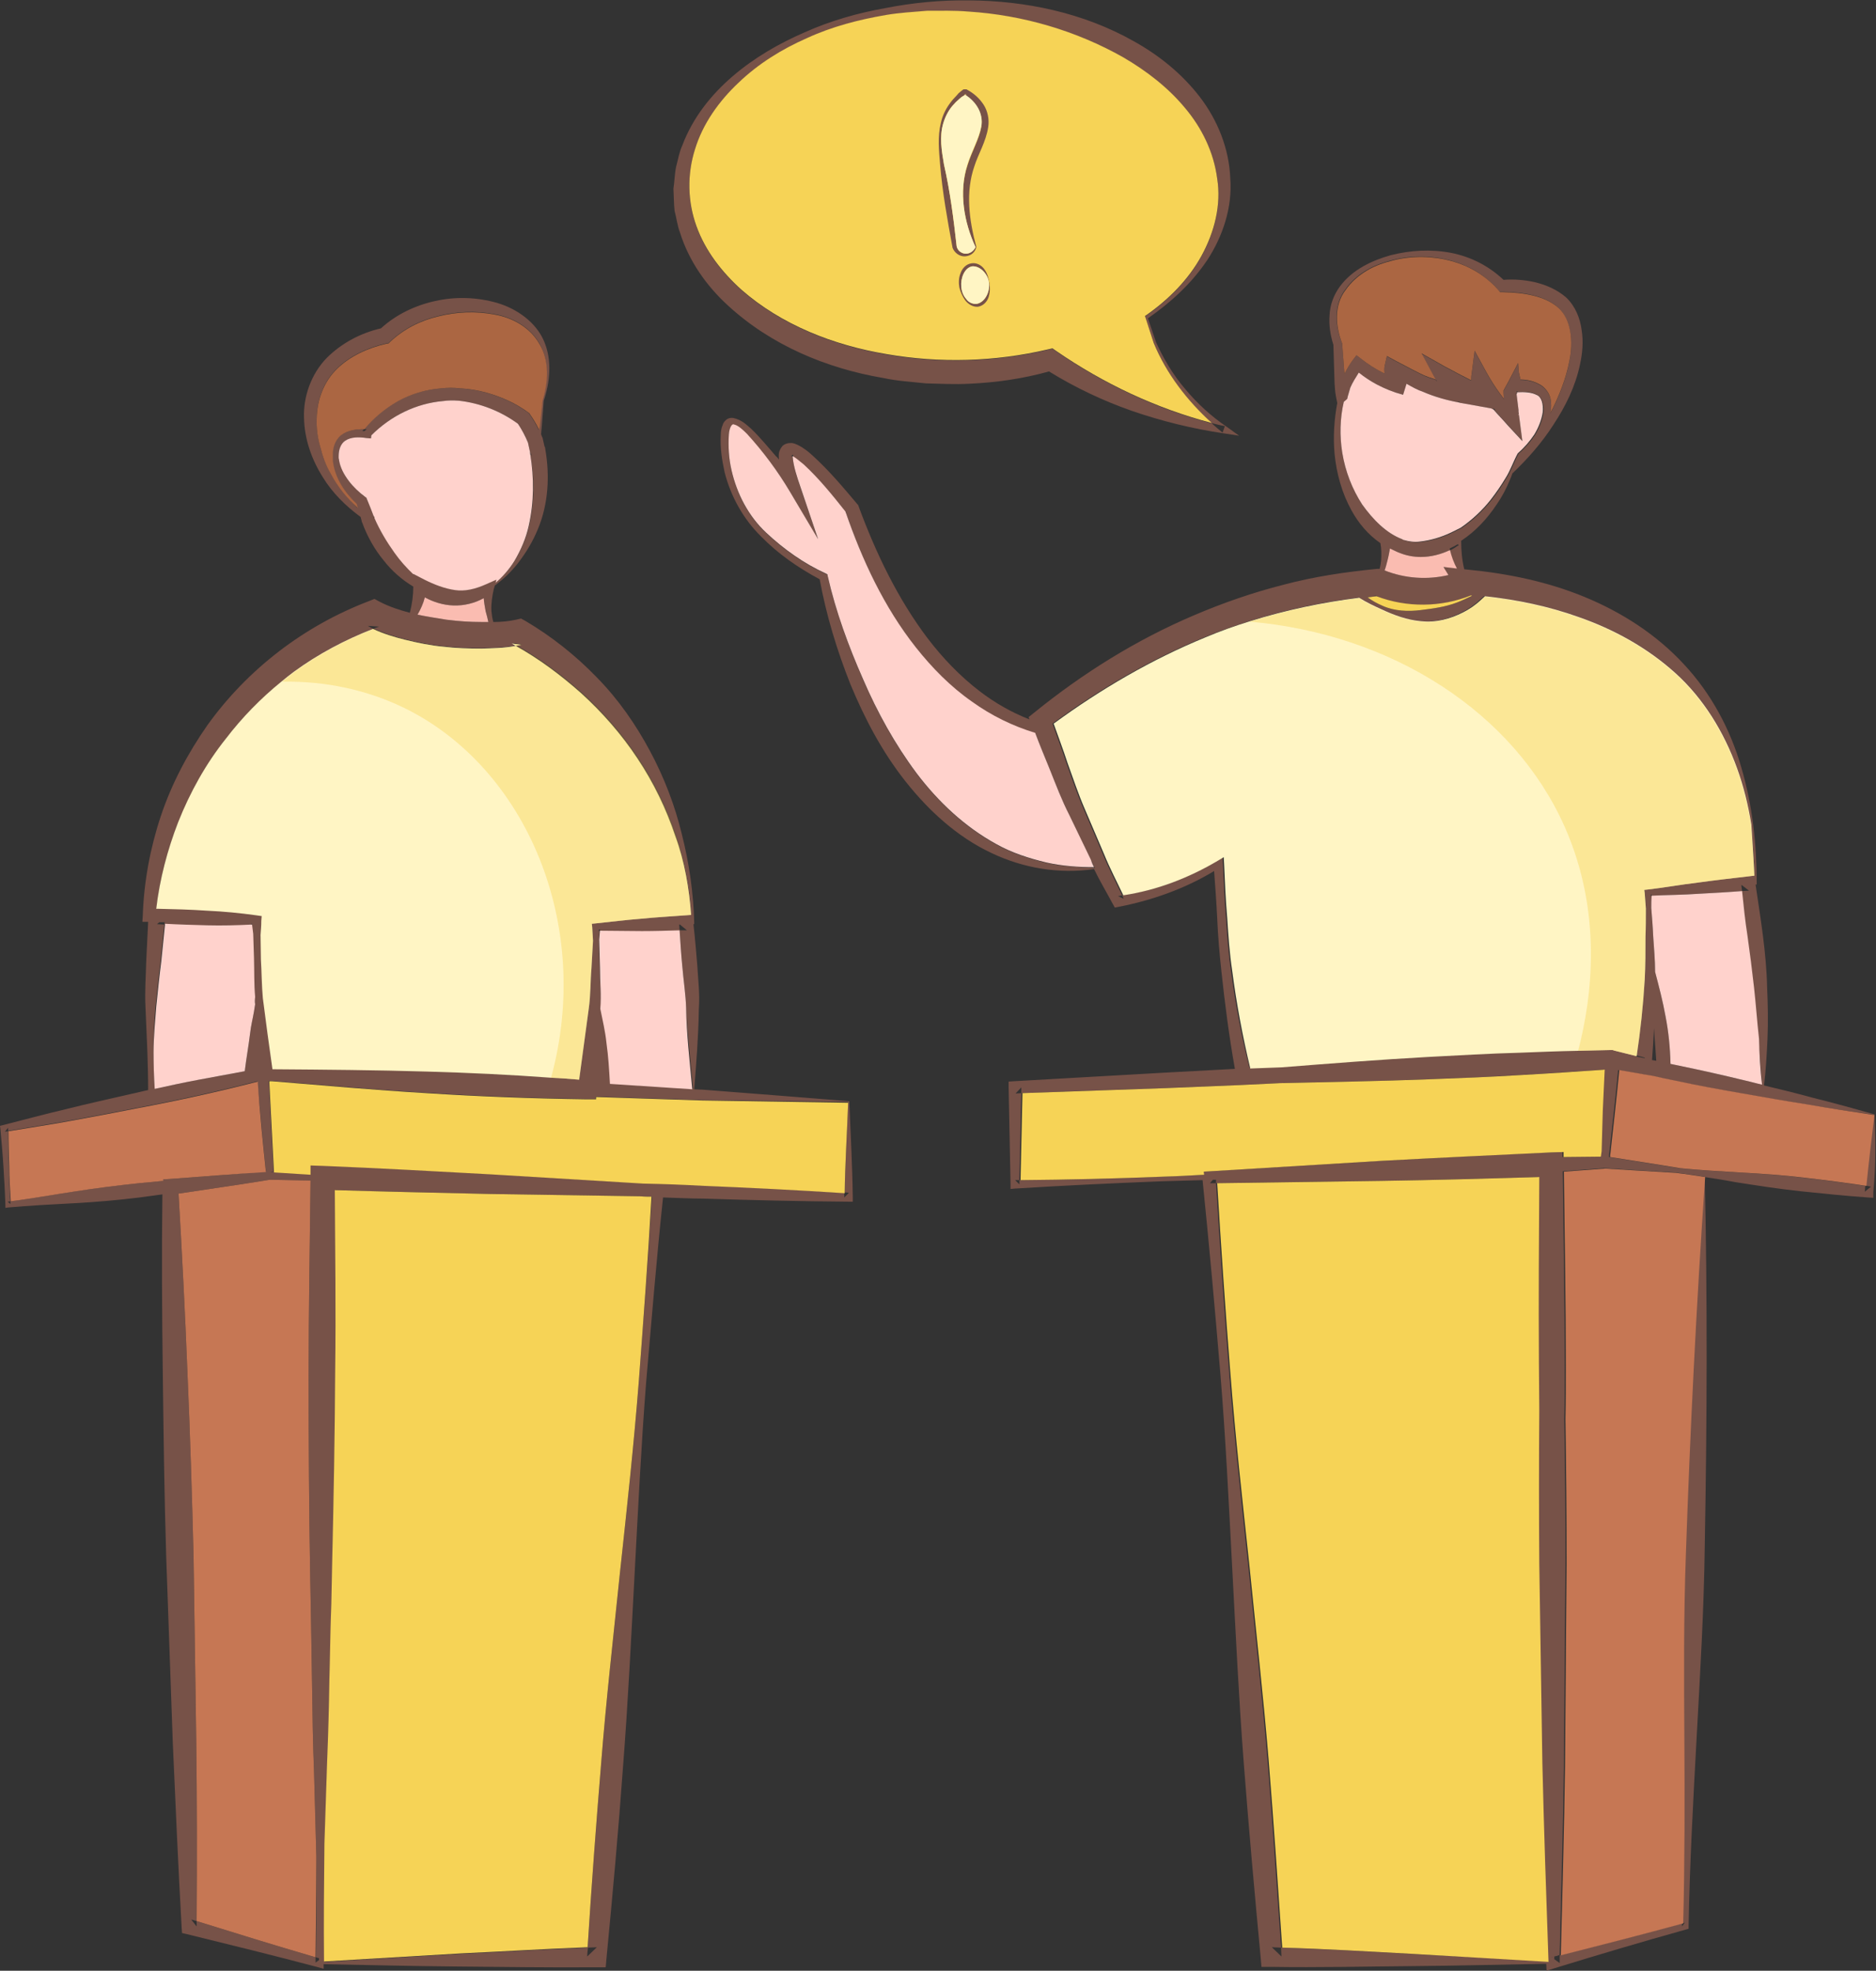 <?xml version="1.0" encoding="UTF-8"?><svg xmlns="http://www.w3.org/2000/svg" xmlns:xlink="http://www.w3.org/1999/xlink" height="512.0" preserveAspectRatio="xMidYMid meet" version="1.0" viewBox="12.2 -0.1 487.5 512.0" width="487.5" zoomAndPan="magnify"><rect x="12.2" y="-0.1" width="487.5" height="512.0" fill="#333333" stroke="none"/><g><g id="change1_1"><path d="M499.3,289.4c-5.3-1.5-10.8-3-16.4-4.4c-4-1.1-8.1-2.1-12.3-3.1c0.5-4.1,0.7-7.9,0.9-12 c0.2-4.6,0.1-9.1-0.1-13.6c-0.2-8.9-1.7-17.8-3-26.6h0l0.3,0v-0.3c0-10.1-1.1-20.3-4-30.1c-2.8-9.8-7.8-19.2-14.9-26.8 c-7.1-7.7-16.1-13.5-25.8-17.5c-9.7-4-20-6.1-30.3-7.1l-1-0.1c-0.6-2.5-0.8-4.9-0.8-7.4c3.8-2.5,6.8-5.8,9.2-9.4 c1.4-2,2.5-4.1,3.4-6.3c0.3-0.6,0.5-1.2,0.7-1.8c4-3.8,7.7-8,10.7-12.7c3.1-4.7,5.7-9.9,6.9-15.7c0.6-2.8,0.9-5.8,0.4-8.9 c-0.4-3-1.6-6.1-4-8.4c-2.4-2.1-5.3-3.3-8.2-4c-2.7-0.6-5.4-0.8-8.1-0.6c-3.8-3.6-8.5-6-13.6-7c-5.2-1-10.6-0.7-15.7,0.6 c-5,1.4-10,3.8-13.2,8.1c-1.6,2.2-2.6,4.8-2.7,7.5c-0.2,2.6,0.2,5.2,1,7.7v0.1l0.2,6.6l0.1,3.3c0.1,1.2,0.1,2.1,0.4,3.6l0.3,1.5 c-0.8,4.3-1.1,8.7-0.7,13.2c0.5,5.1,1.9,10.2,4.4,14.7c1.8,3.3,4.3,6.3,7.5,8.5c0.3,1.5,0.3,3,0.2,4.5c-0.1,0.8-0.2,1.5-0.4,2.2 H370c-8.2,0.8-16.3,2-24.2,4.1c-7.9,2-15.7,4.7-23.2,7.9c-15.1,6.4-29,15.1-41.6,25.3l-1.5,1.2l0.2,0.6c-4.6-1.8-9-4.3-12.9-7.3 c-5.1-3.9-9.6-8.6-13.5-13.7c-7.8-10.3-13.5-22.2-18-34.4l-0.1-0.3l-0.2-0.2c-3.7-4.4-7.3-8.7-11.7-12.7c-1.1-1-2.2-1.9-3.8-2.7 c-0.4-0.2-0.9-0.4-1.5-0.5c-0.4,0-0.8,0-1.2,0.1c-0.5,0.1-1,0.4-1.3,0.7c-1.2,1.5-0.9,2.5-0.9,3.3c0,0.1,0,0.1,0,0.2 c-0.2-0.3-0.4-0.6-0.7-0.8c-2.1-2.4-4.1-4.9-6.5-7.2c-1.3-1.1-2.4-2.3-4.6-2.8c-0.6-0.1-1.3,0-1.8,0.4c-0.5,0.4-0.9,0.9-1,1.4 c-0.4,0.9-0.5,1.8-0.5,2.6c-0.2,3.3,0.3,6.5,1,9.7c1.6,6.3,4.9,12.2,9.5,16.7c4.4,4.5,9.6,8.1,15.2,11.1c1.7,9.3,4.5,18.5,8,27.3 c3.7,8.9,8.2,17.5,14.3,25.2c6,7.6,13.4,14.4,22.3,18.6c8.4,4,17.6,5.5,26.7,4.2c1.5,3.1,3.3,6.1,4.9,9.1l0.5,0.9l1-0.2 c8.7-1.7,17.2-4.7,24.8-9.3c0.3,4.1,0.6,8.1,0.8,12.2c0.2,4.7,0.6,9.3,1.1,13.9c0.9,8.4,2,16.9,3.5,25.3l-18.6,1l-38.7,2.2 l-1.5,0.1l0,1.5l0.5,25.3l0,1.1l1.1-0.1c12.7-0.8,25.5-1.4,38.2-1.9c3.5-0.1,7.1-0.2,10.6-0.3c1.7,16.7,3.2,33.3,4.6,50 c1.4,16.9,2.2,33.8,3.1,50.7c0.9,16.9,1.7,33.8,3,50.7c1.3,16.9,2.8,33.7,4.4,50.6l0.2,2.4h2.3c12.5,0.2,25-0.1,37.3-0.2 c11.7-0.1,23.2-0.4,34.4-0.6l0.1,1.8l1.9-0.6c11.4-3.5,22.8-6.9,34.3-10.1l0.7-0.2l0-0.7c0.3-16.4,1.2-32.7,2.1-49.2 c0.9-16.5,1.9-33.1,2.1-49.6c0.6-32.5,0.7-64.8,0-95.8c2.6,0.4,5.2,0.8,7.8,1.3c5.7,0.9,11.5,1.8,17.2,2.4s11.6,1.2,17.3,1.6 l1.5,0.1l0-1.5C499.7,302.6,499.6,295.7,499.3,289.4z M469.1,269.9c0.4,3.9,0.6,8,1,11.8c-1.4-0.3-2.7-0.7-4.1-1 c-5.7-1.4-11.5-2.7-17.3-3.9c-0.8-0.2-1.6-0.3-2.4-0.5c-0.1-4.2-0.5-8.3-1.3-12.4c-0.7-3.9-1.7-7.7-2.7-11.5 c0-3.1-0.3-6.2-0.5-9.3c-0.1-2.4-0.3-4.8-0.5-7.3c0-1.1,0-2.1,0.1-3.2h-0.2v-0.3c0.1,0,0.2,0,0.2,0v0.3c4.1-0.2,8.2-0.2,12.3-0.5 c3.7-0.2,7.5-0.4,11.2-0.7c-0.1-0.5-0.1-1-0.2-1.5c0.1,0,0.2,0,0.2,0l1.8,1.4c-0.6,0-1.3,0.1-1.9,0.1c0.4,3.9,0.8,7.8,1.4,11.6 l0.9,6.7l0.8,6.7C468.3,261,468.6,265.5,469.1,269.9z M442.6,275.5c-0.4-0.1-0.7-0.1-1.1-0.2c0.2-2.8,0.4-5.5,0.5-8.3L442.6,275.5 z M468.4,228.9L468.4,228.9L468.4,228.9L468.4,228.9z M395.3,151.5L395.3,151.5l-0.1,0.2L395.3,151.5z M361.8,75.1 c1.4-2,3.3-3.7,5.5-5c2.1-1.3,4.6-2.1,7-2.7c4.9-1.2,10.1-1.1,14.9,0.2c4.8,1.3,9.1,3.9,12.3,7.6l0.4,0.5h0.7 c5.3,0.1,10.9,0.9,14.5,4.1c3.4,3.2,4,9,2.9,14.1c-0.9,4.6-2.7,9.1-4.9,13.4c0.2-1.2,0.3-2.4,0-3.8c-0.3-1.3-1.2-2.6-2.4-3.4 c-1.8-1.1-3.6-1.5-5.4-1.5l0-0.1l-0.4-1.7l-0.2-2.5l-2.5,4.8l-1.1,2l-0.2,0.4l0,0.5l0.1,1.6c-0.3-0.4-0.6-0.8-0.9-1.2 c-1.4-1.9-2.6-3.8-3.7-5.8l-3-5.5l-0.8,6.2c-0.1,0.5-0.1,1-0.1,1.5c-1.2-0.6-2.3-1.2-3.5-1.8c-1.1-0.6-2.2-1.2-3.2-1.7l-6.2-3.5 l0.3,0.5l3,5.6l0.4,0.7c0,0,0.1,0,0.1,0l0.2,0.3c0,0-0.1,0-0.1,0l-0.2-0.3c-0.6-0.2-1.2-0.4-1.8-0.6c-1.5-0.5-2.9-1.3-4.3-2 l-4.2-2.2l-2.4-1.3L372,95c-0.1,0.6-0.1,1.3,0,1.9c-0.2-0.1-0.3-0.1-0.5-0.2c-2-1-3.7-2.1-5.5-3.5l-1.3-1l-1,1.3 c-0.8,1.1-1.5,2.3-2.1,3.5l-0.1-0.9l-0.5-6.6l0-0.2l0-0.1C359.1,84.6,358.7,79.1,361.8,75.1z M366.2,131c-2.6-4-4.4-8.6-5.2-13.5 c-0.7-4.4-0.6-8.9,0.4-13.2l0.7-0.6l0,0l0.2-0.2l0.1-0.5l0.7-2.4c0.6-1.4,1.4-2.6,2.2-3.9c1.5,1.2,3,2.2,4.7,3.1 c2.1,1.1,4.3,2,6.6,2.6c0.1,0,0.1,0,0.2,0.1l0.9-2.9c1.4,0.8,2.8,1.6,4.3,2.1c3,1.3,6.2,2.2,9.5,2.8c-0.2-0.1-0.5-0.2-0.7-0.3 c0.2,0.1,0.5,0.1,0.7,0.1l0,0.2c0.1,0.1,0.3,0.1,0.4,0.1l7.8,1.4l0.6,0.3c-0.1-0.1-0.1-0.1-0.2-0.2l0.2,0l0.1,0l0.1,0 c0.1,0.1,0.2,0.2,0.3,0.4l-0.5-0.3c1.2,1.4,2.5,2.7,3.7,4.1l3.8,4.1l-0.7-5.4l-0.2-1.5l-0.2,0v-0.1h0.2l-0.1-0.7l0-0.4l-0.5-4.1 l-0.1,0.2l0-0.2v0l0-0.1l0.1-0.2l0,0.3l0.2-0.5h-0.2l0.1-0.2h0.2l-0.1,0.2c1.7-0.1,3.7,0,5,0.7c1.5,0.7,2,2.7,1.8,4.7 c-0.3,2-1.1,4-2.2,5.8c-1.2,1.8-2.6,3.4-4.3,4.9c-1.1,2-1.9,4.4-3.1,6.3c-1.2,2-2.5,3.9-3.9,5.7c-2.2,2.8-4.9,5.3-7.8,7.3 l-2.4,1.2c-2.7,1.3-5.5,2.1-8.2,2.4c-1.4,0.2-2.8,0-4.2-0.4c-0.1,0-0.3-0.1-0.4-0.2C372.3,138.4,368.9,134.8,366.2,131z M390.7,147.5l-3.4-0.3l1.3,2.1c-5.5,1.3-11.3,0.9-16.6-1.2c0.3-0.8,0.5-1.6,0.7-2.4c0.3-1.1,0.5-2.2,0.7-3.3 c0.6,0.3,1.3,0.6,1.9,0.9c0.2,0.1,0.3,0.1,0.5,0.2c1.7,0.7,3.6,1.1,5.6,1.1c2.7,0,5.3-0.7,7.6-1.8c0-0.1,0-0.3-0.1-0.4 c0.7-0.3,1.4-0.7,2.1-1.1l0.3,0.2c-0.7,0.5-1.5,1-2.3,1.4C389.3,144.4,389.9,146,390.7,147.5z M369,154.5l1.3,0.3h0.3 c-0.3,0-0.5,0-0.8,0.1c7.8,3,16.8,2.9,24.5-0.2c0.1,0,0.2,0,0.4,0c-1.3,0.6-2.5,1.2-3.8,1.7c-3.1,1.2-6.3,1.6-9.5,2 c-3.2,0.4-6.8,0.3-9.9-1.1c-1.4-0.6-2.7-1.3-3.9-2.2c0.8-0.1,1.5-0.2,2.3-0.3C369.6,154.7,369.3,154.6,369,154.5z M284.2,224.1 c-4.6-1.1-9-2.5-13.1-4.8c-8.2-4.5-15.1-11-20.7-18.4c-5.6-7.5-10.2-15.8-13.9-24.4c-3.8-8.6-7.1-17.6-9.2-26.8l-0.1-0.5l-0.4-0.2 c-5.7-2.6-10.9-6.3-15.5-10.6c-4.6-4.3-7.6-10.1-9-16.2c-0.7-3-0.9-6.2-0.7-9.3c0.1-1.5,0.7-3,1.4-2.6c1,0.2,2.3,1.4,3.3,2.4 c4.2,4.6,8,9.7,11.2,15.1l7.3,12.3l-4.6-13.6c-0.9-2.6-1.8-5.3-2-7.7v-0.3c0,0,0,0,0,0c-0.2-0.1-0.3-0.1-0.5-0.2c0,0,0.1,0,0.1,0 c0.2,0,0.3-0.2,0.4-0.2c0.2-0.2,0.1-0.1,0.1,0c0,0.2,0,0.3,0,0.5c0.9,0.5,1.9,1.4,2.9,2.2c3.9,3.6,7.4,7.9,10.8,12.2 c-0.1-0.1-0.1-0.2-0.1-0.3l0.3,0.6c-0.1-0.1-0.1-0.2-0.2-0.2c4.3,12.5,10,24.8,18.3,35.3c4.2,5.3,9,10.2,14.6,14.1 c5,3.6,10.5,6.3,16.4,8.1c1.2,3.2,2.5,6.3,3.8,9.5c1.6,4,3.1,8,5.1,11.9l5.6,11.6c0.3,0.6,0.6,1.2,0.9,1.8 C292.5,225.2,288.2,225,284.2,224.1z M332.1,252.1c-0.7-4.6-1-9.2-1.3-13.8c-0.4-4.6-0.6-9.2-0.8-13.9l-0.1-1.8l-1.5,0.9 c-7.6,4.5-15.9,7.7-24.6,9c0.2,0.3,0.3,0.6,0.4,0.9l-1.5-0.7c0.4,0,0.7-0.1,1.1-0.2c-1.7-3.6-3.5-7-5-10.7l-5-11.7 c-1.7-3.9-3-7.9-4.5-12c-1.1-3.4-2.4-6.8-3.6-10.2c12.3-9,25.5-16.7,39.4-22.4c12.8-5.2,26.3-8.6,40-10.3c1.9,1.2,3.8,2.1,5.8,3 c3.2,1.5,6.7,2.8,10.4,3.1c3.7,0.4,7.5-0.6,10.8-2.3c1.6-0.8,3.2-1.9,4.5-3.1c0.4-0.4,0.8-0.7,1.2-1.1c8.3,0.9,16.5,2.6,24.3,5.4 c9.2,3.2,17.9,8,25.2,14.6c7.3,6.6,12.6,15.3,16,24.7c1.7,4.7,2.9,9.6,3.7,14.6c0.7,4.4,1,8.7,1.1,13.1l-1.7,0.2 c-4.3,0.5-8.7,1-13,1.6c-4.3,0.5-8.6,1.3-13,1.8l-0.9,0.1l0.1,0.8c0.1,1.4,0.2,2.7,0.3,4c0,0,0,0,0,0.1c0,2.4,0,4.8-0.1,7.2 c0,3.8,0,7.5-0.2,11.2c-0.4,6.7-1.1,13.3-2.1,19.9l2.2,0.6l-0.2,0.1c-0.7-0.1-1.4-0.3-2.1-0.4c0-0.1,0.1-0.2,0-0.3l-6-1.5 l-0.2-0.1h-0.4c-7.9,0.2-15.9,0.3-23.9,0.7c-7.9,0.2-15.9,0.7-23.8,1.1c-12.7,0.7-25.4,1.7-38.1,2.7l-8.1,0.3 C334.8,269.1,333.2,260.6,332.1,252.1z M378.6,507.5c-11.3-0.6-22.5-1.3-33.5-1.6c0,0.8,0.1,1.5,0.1,2.3l-2.5-2.4 c0.8,0,1.6,0.1,2.4,0.1c-1.1-16.1-2.2-32.3-3.5-48.4c-1.4-16.9-3.3-33.7-5-50.6c-1.8-16.9-3.7-33.7-5-50.6 c-1.3-16.3-2.4-32.6-3.4-49l-1.6,0l0.8-0.9c0.3,0,0.5,0,0.8,0c0,0.3,0,0.6,0,0.9l42.7-0.6c13.7-0.2,27.4-0.6,41-1 c-0.1,16-0.2,32-0.1,47.9c0,4.2,0.1,8.4,0.1,12.6c-0.1,13.3-0.1,26.6,0,39.9l0.8,51.8c0.3,17.2,1,34.4,1.5,51.5L378.6,507.5z M370.7,301.5l-44.3,2.7l-1.7,0.1l0.1,0.8c-3.5,0.2-7,0.4-10.6,0.5c-12.4,0.5-24.7,0.8-37.1,0.9l0,1.1l-1.1-1.1c0.4,0,0.8,0,1.1,0 l0.5-22.6l-1.5,0.1l1.5-1.6l0,1.5l37.2-1.3l19.4-0.8l10.4-0.5c12.9-0.3,25.8-0.5,38.7-1c7.9-0.3,15.9-0.6,23.8-1.1 c7.3-0.4,14.5-0.9,21.8-1.4c-0.2,3.5-0.3,7.1-0.5,10.7l-0.3,10.5c-0.1,0.5-0.1,0.9-0.2,1.4l-9.7,0.1v-1.3l-3.2,0.1 C400.3,299.9,385.5,300.7,370.7,301.5z M415.6,508.5l-0.2-0.1c0.1,0,0.1,0,0.2,0V508.5z M450,403.6c-0.6,16.2-0.5,32.1-0.4,48.2 c0.1,15.8,0.1,31.8-0.3,47.8c0.2-0.1,0.5-0.1,0.7-0.2l-0.7,1c0-0.3,0-0.5,0-0.8c-10.6,2.9-21.2,5.6-31.8,8.3c0,0.7,0,1.4,0,2 l-1.4-1l0-0.7c0.5-0.1,0.9-0.2,1.4-0.4c0.4-16.6,0.9-33.2,1.1-49.8l0.4-51.9c0-12.5-0.1-25-0.3-37.5c0.1-4.6,0.1-9.1,0.1-13.7 c0-16.9-0.3-33.8-0.5-50.7l10.7-0.8c6,0.4,12,0.7,18.3,1.1c2.6,0.3,5.1,0.7,7.7,1.1C452.7,339.3,451.1,371.5,450,403.6z M498.4,308.2l-1.6,1.3c0-0.5,0.1-1,0.1-1.5c-5.3-0.8-10.6-1.5-15.8-2.1c-5.8-0.7-11.5-1.1-17.3-1.4c-5.1-0.3-10.2-0.6-15.3-1.1 c-5.9-1-12-1.9-18.2-2.9c0-0.4,0-0.7,0.1-1.1c0.8-7.2,1.6-14.3,2.3-21.5l6.3,1.1l2.4,0.4v0c2.1,0.5,4.1,0.9,6.1,1.3 c5.5,1.2,11.1,2.2,16.8,3.2c5.7,1,11.3,2,17.1,2.9c5.8,1,11.7,1.9,17.7,2.7c-0.8,6.5-1.5,12.5-2.1,18.4 C497.4,308,497.9,308.1,498.4,308.2z" fill="#775248"/></g><g id="change2_4"><path d="M394.7,154.7c-1.3,0.6-2.5,1.2-3.8,1.7c-3.1,1.2-6.3,1.6-9.5,2c-3.2,0.4-6.8,0.3-9.9-1.1 c-1.4-0.6-2.7-1.3-3.9-2.2c0.8-0.1,1.5-0.2,2.3-0.3c7.8,3,16.8,2.9,24.5-0.2C394.5,154.6,394.6,154.6,394.7,154.7z" fill="#f6d356"/></g><g id="change3_2"><path d="M387.3,147.2l1.3,2.1c-5.5,1.3-11.3,0.9-16.6-1.2c0.3-0.8,0.5-1.6,0.7-2.4c0.3-1.1,0.5-2.2,0.7-3.3 c0.6,0.3,1.3,0.6,1.9,0.9c0.2,0.1,0.3,0.1,0.5,0.2c1.7,0.7,3.6,1.1,5.6,1.1c2.7,0,5.3-0.7,7.6-1.8c0.4,1.7,1,3.3,1.8,4.8 L387.3,147.2z" fill="#fabcb1"/></g><g id="change4_5"><path d="M413.1,107c-0.3,2-1.1,4-2.2,5.8c-1.2,1.8-2.6,3.4-4.3,4.9c-1.1,2-1.9,4.4-3.1,6.3c-1.2,2-2.5,3.9-3.9,5.7 c-2.2,2.8-4.9,5.3-7.8,7.3l-2.4,1.2c-2.7,1.3-5.5,2.1-8.2,2.4c-1.4,0.2-2.8,0-4.2-0.4c-0.1,0-0.3-0.1-0.4-0.2 c-4.2-1.6-7.6-5.1-10.4-9c-2.6-4-4.4-8.6-5.2-13.5c-0.7-4.4-0.6-8.9,0.4-13.2l0.7-0.6l0,0l0.2-0.2l0.1-0.5l0.7-2.4 c0.6-1.4,1.4-2.6,2.2-3.9c1.5,1.2,3,2.2,4.7,3.1c2.1,1.1,4.3,2,6.6,2.6c0.1,0,0.1,0,0.2,0.1l0.9-2.9c1.4,0.8,2.8,1.6,4.3,2.1 c3,1.3,6.2,2.2,9.5,2.8c0.1,0.1,0.3,0.1,0.4,0.1l7.8,1.4l0.6,0.3c1.2,1.4,2.5,2.7,3.7,4.1l3.8,4.1l-0.7-5.4l-0.2-1.5l-0.2,0v-0.1 h0.2l-0.1-0.7l0-0.4l-0.5-4.1l0.2-0.5c1.7-0.1,3.7,0,5,0.7C412.8,103,413.3,104.9,413.1,107z" fill="#ffd2cc"/></g><g id="change4_2"><path d="M470.1,281.7c-1.4-0.3-2.7-0.7-4.1-1c-5.7-1.4-11.5-2.7-17.3-3.9c-0.8-0.2-1.6-0.3-2.4-0.5 c-0.1-4.2-0.5-8.3-1.3-12.4c-0.7-3.9-1.7-7.7-2.7-11.5c0-3.1-0.3-6.2-0.5-9.3c-0.1-2.4-0.3-4.8-0.5-7.3c0-1.1,0-2.1,0.1-3.2 c4.1-0.2,8.2-0.2,12.3-0.5c3.7-0.2,7.5-0.4,11.2-0.7c0.4,3.9,0.8,7.8,1.4,11.6l0.9,6.7l0.8,6.7c0.5,4.5,0.8,8.9,1.3,13.4 C469.4,273.8,469.6,277.9,470.1,281.7z" fill="#ffd2cc"/></g><g id="change4_6"><path d="M296.5,225.2c-4,0-8.3-0.3-12.3-1.2c-4.6-1.1-9-2.5-13.1-4.8c-8.2-4.5-15.1-11-20.7-18.4 c-5.6-7.5-10.2-15.8-13.9-24.4c-3.8-8.6-7.1-17.6-9.2-26.8l-0.1-0.5l-0.4-0.2c-5.7-2.6-10.9-6.3-15.5-10.6 c-4.6-4.3-7.6-10.1-9-16.2c-0.7-3-0.9-6.2-0.7-9.3c0.1-1.5,0.7-3,1.4-2.6c1,0.2,2.3,1.4,3.3,2.4c4.2,4.6,8,9.7,11.2,15.1l7.3,12.3 l-4.6-13.6c-0.9-2.6-1.8-5.3-2-7.7v-0.3c0.9,0.5,1.9,1.4,2.9,2.2c3.9,3.6,7.4,7.9,10.8,12.2c4.3,12.5,10,24.8,18.3,35.3 c4.2,5.3,9,10.2,14.6,14.1c5,3.6,10.5,6.3,16.4,8.1c1.2,3.2,2.5,6.3,3.8,9.5c1.6,4,3.1,8,5.1,11.9l5.6,11.6 C295.9,224,296.2,224.6,296.5,225.2z" fill="#ffd2cc"/></g><g id="change5_2"><path d="M420,93.8c-0.9,4.6-2.7,9.1-4.9,13.4c0.2-1.2,0.3-2.4,0-3.8c-0.3-1.3-1.2-2.6-2.4-3.4 c-1.8-1.1-3.6-1.5-5.4-1.5l0-0.1l-0.4-1.7l-0.2-2.5l-2.5,4.8l-1.1,2l-0.2,0.4l0,0.5l0.1,1.6c-0.3-0.4-0.6-0.8-0.9-1.2 c-1.4-1.9-2.6-3.8-3.7-5.8l-3-5.5l-0.8,6.2c-0.1,0.5-0.1,1-0.1,1.5c-1.2-0.6-2.3-1.2-3.5-1.8c-1.1-0.6-2.2-1.2-3.2-1.7l-6.2-3.5 l0.3,0.5l3,5.6l0.4,0.7c-0.6-0.2-1.2-0.4-1.8-0.6c-1.5-0.5-2.9-1.3-4.3-2l-4.2-2.2l-2.4-1.3L372,95c-0.1,0.6-0.1,1.3,0,1.9 c-0.2-0.1-0.3-0.1-0.5-0.2c-2-1-3.7-2.1-5.5-3.5l-1.3-1l-1,1.3c-0.8,1.1-1.5,2.3-2.1,3.5l-0.1-0.9l-0.5-6.6l0-0.2l0-0.1 c-1.8-4.6-2.2-10,0.9-14c1.4-2,3.3-3.7,5.5-5c2.1-1.3,4.6-2.1,7-2.7c4.9-1.2,10.1-1.1,14.9,0.2c4.8,1.3,9.1,3.9,12.3,7.6l0.4,0.5 h0.7c5.3,0.1,10.9,0.9,14.5,4.1C420.5,82.9,421.1,88.7,420,93.8z" fill="#ab6642"/></g><g id="change6_2"><path d="M468.1,227.4l-1.7,0.2c-4.3,0.5-8.7,1-13,1.6c-4.3,0.5-8.6,1.3-13,1.8l-0.9,0.1l0.1,0.8 c0.1,1.4,0.2,2.7,0.3,4c0,0,0,0,0,0.1c0,2.4,0,4.8-0.1,7.2c0,3.8,0,7.5-0.2,11.2c-0.4,6.7-1.1,13.3-2.1,19.9l-6-1.5l-0.2-0.1h-0.4 c-2.9,0.1-5.8,0.1-8.6,0.2c-5.1,0.1-10.2,0.3-15.2,0.5c-7.9,0.2-15.9,0.7-23.8,1.1c-12.7,0.7-25.4,1.7-38.1,2.7l-8.1,0.3 c-2-8.4-3.6-16.9-4.7-25.4c-0.7-4.6-1-9.2-1.3-13.8c-0.4-4.6-0.6-9.2-0.8-13.9l-0.1-1.8l-1.5,0.9c-7.6,4.5-15.9,7.7-24.6,9 c-1.7-3.6-3.5-7-5-10.7l-5-11.7c-1.7-3.9-3-7.9-4.5-12c-1.1-3.4-2.4-6.8-3.6-10.2c12.3-9,25.5-16.7,39.4-22.4 c3.8-1.6,7.7-3,11.6-4.2c9.3-2.9,18.8-4.9,28.4-6.1c1.9,1.2,3.8,2.1,5.8,3c3.2,1.5,6.7,2.8,10.4,3.1c3.7,0.4,7.5-0.6,10.8-2.3 c1.6-0.8,3.2-1.9,4.5-3.1c0.4-0.4,0.8-0.7,1.2-1.1c8.3,0.9,16.5,2.6,24.3,5.4c9.2,3.2,17.9,8,25.2,14.6c7.3,6.6,12.6,15.3,16,24.7 c1.7,4.7,2.9,9.6,3.7,14.6C467.6,218.6,467.9,223,468.1,227.4z" fill="#fff5c4"/></g><g id="change7_2"><path d="M450.3,403.6c-0.6,16.2-0.5,32.1-0.4,48.2c0.1,15.8,0.1,31.8-0.3,47.8c-10.6,2.9-21.2,5.6-31.8,8.3 c0.4-16.6,0.9-33.2,1.1-49.8l0.4-51.9c0-12.5-0.1-25-0.3-37.5c0.1-4.6,0.1-9.1,0.1-13.7c0-16.9-0.3-33.8-0.5-50.7l10.7-0.8 c6,0.4,12,0.7,18.3,1.1c2.6,0.3,5.1,0.7,7.7,1.1C453,339.3,451.4,371.5,450.3,403.6z" fill="#c67754"/></g><g id="change7_1"><path d="M499.3,289.6c-0.8,6.5-1.5,12.5-2.1,18.4c-5.3-0.8-10.6-1.5-15.8-2.1c-5.8-0.7-11.5-1.1-17.3-1.4 c-5.1-0.3-10.2-0.6-15.3-1.1c-5.9-1-12-1.9-18.2-2.9c0-0.4,0-0.7,0.1-1.1c0.8-7.2,1.6-14.3,2.3-21.5l6.3,1.1l2.4,0.4v0 c2.1,0.5,4.1,0.9,6.1,1.3c5.5,1.2,11.1,2.2,16.8,3.2c5.7,1,11.3,2,17.1,2.9C487.4,287.8,493.2,288.7,499.3,289.6z" fill="#c67754"/></g><g id="change2_3"><path d="M429.2,277.8c-0.2,3.5-0.3,7.1-0.5,10.7l-0.3,10.5c-0.1,0.5-0.1,0.9-0.2,1.4l-9.7,0.1v-1.3l-3.2,0.1 c-14.8,0.7-29.5,1.4-44.3,2.2l-44.3,2.7l-1.7,0.1l0.1,0.8c-3.5,0.2-7,0.4-10.6,0.5c-12.4,0.5-24.7,0.8-37.1,0.9l0.5-22.6l37.2-1.3 l19.4-0.8l10.4-0.5c12.9-0.3,25.8-0.5,38.7-1c7.9-0.3,15.9-0.6,23.8-1.1C414.7,278.8,422,278.3,429.2,277.8z" fill="#f6d356"/></g><g id="change2_5"><path d="M414.6,509.6l-35.7-2.1c-11.3-0.6-22.5-1.3-33.5-1.6c-1.1-16.1-2.2-32.3-3.5-48.4c-1.4-16.9-3.3-33.7-5-50.6 c-1.8-16.9-3.7-33.7-5-50.6c-1.3-16.3-2.4-32.6-3.4-49l42.7-0.6c13.7-0.2,27.4-0.6,41-1c-0.1,16-0.2,32-0.1,47.9 c0,4.2,0.1,8.4,0.1,12.6c-0.1,13.3-0.1,26.6,0,39.9l0.8,51.8C413.4,475.2,414,492.4,414.6,509.6z" fill="#f6d356"/></g><g id="change1_2"><path d="M233.8,311c-0.1-8.5-0.6-17-0.9-25l-18.8-1.5l-19.3-1.5l-2.2-0.1c0.5-6.4,1.1-13.6,1.2-20.8 c0.3-4.1-0.2-7.6-0.4-11.4c-0.3-3.6-0.6-7.2-1-10.7h0.2l0-0.4c-0.2-7.7-1.3-15.4-3.2-22.9c-1.8-7.5-4.6-14.8-8.3-21.7 c-3.7-6.9-8.2-13.4-13.8-19.1c-5.5-5.7-11.8-10.7-18.6-14.7l-1.1-0.6l-1.3,0.3c-1.8,0.4-3.8,0.6-5.9,0.6c-0.3-1-0.4-1.9-0.5-2.9 c-0.1-1.9,0.2-3.8,0.6-5.6l0.3-1c2.2-1.6,4.3-3.6,6-5.8c2.1-2.7,3.9-5.7,5.2-8.9c2.7-6.5,3.1-13.8,1.9-20.7v-0.1l-0.1-0.5 l-0.1-0.1l-0.5-2.2l0-0.1l-0.1-0.1c-0.1-0.3-0.2-0.5-0.3-0.8l0.2-2.2l0.5-6.5c1.6-4.8,2.2-10.4,0.1-15.4s-7.1-8.5-12.2-10 c-5.2-1.5-10.8-1.7-16.1-0.5c-5.1,1.1-10.2,3.5-14.1,7.1C106,86.4,101,89,97.1,92.9c-4,4.1-6.1,10-5.9,15.5 c0.1,5.6,2,10.9,4.9,15.5c2.5,4.1,6,7.5,9.8,10.3c0.1,0.2,0.1,0.5,0.2,0.7v0l0.1,0.4l0,0.2l0.1,0.1c1.3,3.6,3.2,7,5.6,9.9 c2.1,2.7,4.7,5,7.7,6.8c0,2.2-0.3,4.5-0.9,6.8c-2.7-0.7-5.4-1.6-7.7-2.8l-1.5-0.8l-1.5,0.6c-16.8,6.4-31.5,17.7-41.9,32.2 c-5.1,7.3-9.3,15.2-12.1,23.6c-2.8,8.4-4.4,17.1-4.7,25.9l-0.1,1.6l1.5,0l-0.5,10.2c-0.1,4-0.4,7.9-0.2,11.8l0.5,11.8 c0.1,3.3,0.2,6.6,0.2,9.9c-1.5,0.3-2.9,0.7-4.4,1c-5.6,1.3-11.2,2.5-16.7,3.9c-5.6,1.3-11.1,2.8-16.6,4.2l-0.8,0.2l0.1,0.8 c0.3,3.3,0.6,6.6,0.8,9.9c0.2,3.3,0.4,6.6,0.5,9.9l0,0.7l0.7-0.1c5.7-0.5,11.4-0.8,17.1-1.1c5.7-0.3,11.4-0.8,17.1-1.5l5.9-0.8 c-0.2,15.4-0.1,30.8,0.1,46.3c0.2,16,0.4,32.1,0.9,48.1l1.7,48c0.7,16,1.4,32,2.3,48l0.1,1.5l1.3,0.3c11.4,2.8,22.8,5.6,34.1,8.6 l1.4,0.4v-1.2c11.2,0.2,22.6,0.5,34.3,0.6c12.1,0.1,24.4,0.3,36.7,0.2l2.3,0l0.2-2.3c1.6-16.6,3.1-33.1,4.3-49.8 c1.3-16.6,2.1-33.2,3-49.9c0.9-16.7,1.7-33.3,3-49.9c1.4-16,2.7-32.1,4.4-48.1c3.5,0.1,7,0.3,10.5,0.3c12.6,0.4,25.1,0.7,37.6,0.8 h1.2L233.8,311z M168,251.4l-0.2-7.2c0,0,0-0.1,0-0.1c0.1-0.8,0.1-1.5,0.2-2.3h-0.2v-0.4c0.1,0,0.2,0,0.3,0c0,0.1,0,0.3,0,0.4 c3.6,0,7.3,0.1,10.9,0.1c3.3,0,6.5-0.1,9.8-0.2c0-0.5-0.1-1.1-0.1-1.6h0.2l1.8,1.5c-0.7,0-1.3,0-1.9,0c0.2,3.1,0.4,6.2,0.7,9.3 c0.3,3.6,0.9,7.5,1,10.9c0.3,6.6,1.1,13.4,1.8,21l-21.4-1.4c-0.2-3.5-0.4-7.1-0.9-10.6c-0.3-3-1-5.9-1.6-8.9 C168.4,258.5,168.1,254.9,168,251.4z M98.1,122.8c-1.3-2.2-2.1-4.6-2.7-7c-0.7-2.4-1-4.8-0.9-7.3c0.1-4.9,1.9-9.6,5.3-12.9 c3.4-3.3,8-5.4,12.8-6.5l0.6-0.1l0.4-0.4c3.5-3.3,7.8-5.5,12.5-6.6c4.7-1.2,9.7-1.4,14.5-0.5c4.8,0.8,9.4,3.4,11.8,7.7 c2.5,4.4,2.2,9.9,0.7,14.8l-0.7,6.5l-0.2,1.1c-0.7-1.5-1.5-2.8-2.4-4.1l-0.2-0.3l-0.3-0.2c-3.3-2.4-6.9-4-10.8-5.1 c-2.2-0.6-4.5-1-6.7-1.1c0,0-0.1,0-0.1,0c-1.6-0.2-3.3-0.2-5,0c-4,0.3-7.9,1.5-11.3,3.4c-3.3,1.9-6.3,4.4-8.6,7.2h0.7l-0.6,0.5 h-0.5l0.1-0.2c0.1-0.1,0.2-0.2,0.3-0.3c-2,0-4.3,0.2-6.1,1.6c-1.7,1.4-2.2,3.6-2.1,5.5c0,0.2,0,0.4,0,0.6c0,0.2,0,0.4,0,0.5 c0.5,4.4,3,8.2,6.2,11.2c0.1,0.3,0.2,0.7,0.3,1.1C102.4,129.2,99.9,126.2,98.1,122.8z M119.6,149L119.6,149 c-1.8-1.6-3.5-3.6-4.9-5.6c-2-2.8-3.8-5.8-5.2-9v0.4h0l-0.1-0.7c0,0.1,0.1,0.2,0.1,0.3v-0.3l-0.2-0.2c0,0.1,0.1,0.2,0.1,0.3 l-0.3-0.4l0.2,0.2c-0.5-1.4-1.1-2.8-1.7-4.3l-0.2-0.5l-0.3-0.2c-1.6-1.2-3.1-2.6-4.3-4.2c-1.2-1.6-2.2-3.4-2.5-5.4 c0-0.2-0.1-0.3-0.1-0.5c0-0.1,0-0.3,0-0.5c0-1.6,0.5-3.2,1.7-4c1.5-1,3.5-1,5.5-0.7l1.2,0.1l0.1-0.8c5.1-5.1,11.7-8.3,18.6-8.9 c1.4-0.2,2.7-0.2,4.1-0.1c5.5,0.6,10.9,2.7,15.4,6c0-0.1-0.1-0.2-0.2-0.3l0.5,0.5c-0.1-0.1-0.2-0.2-0.3-0.2c1,1.5,1.9,3.2,2.6,4.9 v0l0.5,2.3l0.1,0.7c0-0.2-0.1-0.4-0.1-0.6l0.5,1l-0.4-0.4c1.1,6.1,1.1,12.4-0.3,18.5c-0.7,3.2-2,6.2-3.7,9.1 c-1.3,2.1-3,4.1-4.9,5.7l0.2-0.8l-2.7,1.2c-2.7,1.2-5.4,1.9-8.1,1.5c-2.7-0.4-5.3-1.4-7.9-2.7L119.6,149z M139.1,161.5 c-0.6,0-1.1,0-1.7,0c-3.1,0-6.1-0.2-9.2-0.6c-2.5-0.4-5-0.8-7.5-1.3c0.8-1.4,1.5-2.9,1.9-4.5c2.2,1.2,4.7,2,7.4,2.1 c2.8,0.1,5.6-0.6,7.9-1.9c0.1,1.2,0.3,2.3,0.5,3.4C138.7,159.7,138.9,160.6,139.1,161.5z M58.6,213.5c3.1-7.8,7.2-15.2,12.4-21.7 c5.1-6.6,11.1-12.5,17.8-17.4c6.3-4.6,13.3-8.3,20.5-11.1c-0.5-0.2-1-0.5-1.5-0.8l2.9,0.2c-0.5,0.2-0.9,0.3-1.4,0.5 c2.8,1.3,5.5,2.1,8.3,2.8c3.3,0.8,6.6,1.5,9.9,1.8c3.3,0.4,6.7,0.5,10,0.5c2.9-0.1,5.8-0.1,8.9-0.7c-0.3-0.2-0.7-0.4-1-0.6 l2.4,0.3c-0.5,0.1-0.9,0.2-1.4,0.3c6.1,3.4,11.7,7.6,17,12.3c5.5,5,10.5,10.7,14.6,16.9c4.2,6.3,7.5,13.1,9.9,20.3 c2.2,6.6,3.5,13.5,3.9,20.4l-1.4,0.1c-3.9,0.3-7.8,0.5-11.7,0.9c-3.9,0.3-7.8,0.8-11.7,1.2l-1,0.1l0.1,0.9 c0.1,1.2,0.1,2.3,0.2,3.5l-0.4,7.1c-0.3,3.5-0.2,7-0.7,10.5l-2.5,18.5c-13.1-1.1-26.2-1.7-39.3-2.2c-13.3-0.4-26.5-0.5-39.8-0.6 c-0.2,0-0.3,0-0.5,0c-0.9-6.2-1.7-12.3-2.5-18.5c-0.3-3.3-0.3-6.7-0.5-10l-0.1-6.4c0.1-1.2,0.2-2.4,0.2-3.7l0.1-1.2l-1.4-0.2 c-4.3-0.6-8.5-1-12.8-1.2c-4.3-0.3-8.6-0.4-12.9-0.5h-0.3C53.7,228.3,55.7,220.7,58.6,213.5z M52.6,261.6 c0.4-3.9,0.8-7.8,1.3-11.7l1-9.8c-0.6,0-1.3-0.1-1.9-0.1l0.6-0.5h1.4l-0.1,0.6c3.7,0.2,7.3,0.3,10.9,0.4c3.9,0.1,7.8,0,11.7-0.2 c0-0.1,0-0.2,0-0.4h0.2v0.4c-0.1,0-0.1,0-0.2,0c0.1,0.8,0.2,1.6,0.3,2.4l0.2,6.3c0.1,3.4,0,6.8,0.3,10.1c0.1,0.6,0.1,1.1,0.2,1.7 c-0.1,0.6-0.2,1.3-0.3,1.9c-0.3,1.8-0.8,3.7-1,5.6c-0.4,3.3-1,6.6-1.4,9.9c-4.1,0.8-8.3,1.5-12.4,2.3c-3.7,0.7-7.4,1.5-11,2.3 c-0.2-3.2-0.3-6.4-0.3-9.6C52,269.4,52.3,265.5,52.6,261.6z M56.2,306.2l-1.7,0.1v0.4l-6.3,0.6c-5.7,0.6-11.3,1.3-17,2.2 c-5.4,0.8-10.8,1.8-16.3,2.5c0,0.2,0,0.5,0,0.7l-0.7-0.6c0.2,0,0.5-0.1,0.7-0.1c-0.2-3-0.4-6.1-0.4-9.2c-0.1-3-0.2-6-0.2-9 c-0.3,0-0.5,0.1-0.8,0.1l0.8-1v0.8c5.4-0.9,10.8-1.7,16.2-2.7c5.6-1,11.2-2.1,16.9-3.2c10.7-2,21.2-4.3,31.7-7c0,0.1,0,0.2,0,0.3 c0.7,7.7,1.4,15.4,2.2,23.1C72.9,305,64.6,305.6,56.2,306.2z M95,509.2l-0.8,0.6c0-0.5,0-1,0-1.4c-10.3-3-20.6-6.2-30.9-9.4v1.4 l-1.4-1.8c0.5,0.1,0.9,0.3,1.4,0.4c0.1-15.6,0.1-31.2-0.1-46.7l-0.7-48.1c-0.4-16-0.9-32-1.6-48c-0.6-15.4-1.4-30.8-2.3-46.2 c7.9-1.2,15.8-2.3,23.7-3.6c0,0,0,0,0.1,0c3.5,0.1,7,0.1,10.5,0.2c-0.2,17-0.5,33.9-0.5,51c0,17.2,0.1,34.4,0.4,51.5 c0.1,3.5,0.1,7.1,0.2,10.6c0.1,6.1,0.2,12.3,0.3,18.4c0.1,7.4,0.2,14.7,0.5,22l0.6,22v1.1c0.1,8.4,0,16.8-0.1,25.2 c0.3,0.1,0.5,0.2,0.8,0.2V509.2z M178.2,358.9c-1.3,16.6-3.1,33.1-4.9,49.7c-1.7,16.6-3.6,33.1-4.9,49.7 c-1.3,15.8-2.5,31.7-3.5,47.6c0.8,0,1.6-0.1,2.4-0.1l-2.5,2.4c0-0.8,0.1-1.5,0.2-2.3c-10.9,0.4-21.9,1.1-32.9,1.6l-35.6,2.1 c-0.1-10.2,0-20.3,0.1-30.4V479l0.7-21.3c0.3-7.3,0.5-14.5,0.6-21.7c0-1.3,0.1-2.6,0.1-3.9c0.1-5.2,0.2-10.3,0.4-15.5 c0.1-3.3,0.1-6.6,0.2-9.9c0.4-16.9,0.7-33.7,0.8-50.5c0.2-15.7,0-31.4-0.1-47.1c13.4,0.4,26.9,0.7,40.3,1l39.2,0.6 c0.9,0.1,1.8,0.1,2.8,0.1C180.6,326.9,179.4,342.9,178.2,358.9z M231.6,311c0-0.4,0-0.8,0-1.2c-12.1-0.8-24.3-1.4-36.5-1.9 c-5.3-0.3-10.6-0.5-15.9-0.6l-39.6-2.4c-14.5-0.8-29-1.6-43.6-2.2l-3.2-0.1l0,2.4c-3.2-0.2-6.3-0.4-9.5-0.6v0 c-0.3,0-0.6,0-0.8-0.1c0,0,0,0,0,0c0.3,0,0.6,0,0.8,0.1l-1.2-23.2v-0.5c0.2,0,0.4,0,0.6,0c13.4,1.1,26.7,2.3,40.2,3.1 c13.9,0.9,27.7,1.4,41.6,1.6l2.5,0l0-0.6l27.5,0.9l38.1,0.5c-0.3,8.1-0.8,15.9-0.9,23.5c0.4,0,0.7,0,1.1,0.1L231.6,311z" fill="#775248"/></g><g id="change6_3"><path d="M191.8,237.6l-1.4,0.1c-3.9,0.3-7.8,0.5-11.7,0.9c-3.9,0.3-7.8,0.8-11.7,1.2l-1,0.1l0.1,0.9 c0.1,1.2,0.1,2.3,0.2,3.5l-0.4,7.1c-0.3,3.5-0.2,7-0.7,10.5l-2.5,18.5c-2.4-0.2-4.8-0.4-7.3-0.5c-10.7-0.8-21.4-1.3-32.1-1.6 c-13.3-0.4-26.5-0.5-39.8-0.6c-0.2,0-0.3,0-0.5,0c-0.9-6.2-1.7-12.3-2.5-18.5c-0.3-3.3-0.3-6.7-0.5-10l-0.1-6.4 c0.1-1.2,0.2-2.4,0.2-3.7l0.1-1.2l-1.4-0.2c-4.3-0.6-8.5-1-12.8-1.2c-4.3-0.3-8.6-0.4-12.9-0.5h-0.3c0.9-7.7,2.9-15.3,5.7-22.5 c3.1-7.8,7.2-15.2,12.4-21.7c4.2-5.5,9.1-10.5,14.4-14.8c1.1-0.9,2.2-1.8,3.3-2.6c6.3-4.6,13.3-8.3,20.5-11.1 c2.8,1.3,5.5,2.1,8.3,2.8c3.3,0.8,6.6,1.5,9.9,1.8c3.3,0.4,6.7,0.5,10,0.5c2.9-0.1,5.8-0.1,8.9-0.7c-0.3-0.2-0.7-0.4-1-0.6 l2.4,0.3c-0.5,0.1-0.9,0.2-1.4,0.3c6.1,3.4,11.7,7.6,17,12.3c5.5,5,10.5,10.7,14.6,16.9c4.2,6.3,7.5,13.1,9.9,20.3 C190.1,223.7,191.3,230.7,191.8,237.6z" fill="#fff5c4"/></g><g id="change4_1"><path d="M192.1,282.9l-21.4-1.4c-0.2-3.5-0.4-7.1-0.9-10.6c-0.3-3-1-5.9-1.6-8.9c0.3-3.5-0.1-7.1-0.1-10.7l-0.2-7.2 c0,0,0-0.1,0-0.1c0.1-0.8,0.1-1.5,0.2-2.3c3.6,0,7.3,0.1,10.9,0.1c3.3,0,6.5-0.1,9.8-0.2c0.2,3.1,0.4,6.2,0.7,9.3 c0.3,3.6,0.9,7.5,1,10.9C190.6,268.5,191.4,275.3,192.1,282.9z" fill="#ffd2cc"/></g><g id="change4_3"><path d="M78.5,260.8c-0.1,0.6-0.2,1.3-0.3,1.9c-0.3,1.8-0.8,3.7-1,5.6c-0.4,3.3-1,6.6-1.4,9.9 c-4.1,0.8-8.3,1.5-12.4,2.3c-3.7,0.7-7.4,1.5-11,2.3c-0.2-3.2-0.3-6.4-0.3-9.6c0-3.9,0.4-7.8,0.7-11.8c0.4-3.9,0.8-7.8,1.3-11.7 l1-9.8c3.7,0.2,7.3,0.3,10.9,0.4c3.9,0.1,7.8,0,11.7-0.2c0.1,0.8,0.2,1.6,0.3,2.4l0.2,6.3c0.1,3.4,0,6.8,0.3,10.1 C78.4,259.7,78.4,260.3,78.5,260.8z" fill="#ffd2cc"/></g><g id="change3_1"><path d="M139.1,161.5c-0.6,0-1.1,0-1.7,0c-3.1,0-6.1-0.2-9.2-0.6c-2.5-0.4-5-0.8-7.5-1.3c0.8-1.4,1.5-2.9,1.9-4.5 c2.2,1.2,4.7,2,7.4,2.1c2.8,0.1,5.6-0.6,7.9-1.9c0.1,1.2,0.3,2.3,0.5,3.4C138.7,159.7,138.9,160.6,139.1,161.5z" fill="#fabcb1"/></g><g id="change4_4"><path d="M149.6,136.5c-0.7,3.2-2,6.2-3.7,9.1c-1.3,2.1-3,4.1-4.9,5.7l0.2-0.8l-2.7,1.2c-2.7,1.2-5.4,1.9-8.1,1.5 c-2.7-0.4-5.3-1.4-7.9-2.7l-2.9-1.5v0.1c-1.8-1.7-3.5-3.6-4.9-5.6c-2-2.8-3.8-5.8-5.2-9v-0.3l-0.2-0.2c-0.5-1.4-1.1-2.8-1.7-4.3 l-0.2-0.5l-0.3-0.2c-1.6-1.2-3.1-2.6-4.3-4.2c-1.2-1.6-2.2-3.4-2.5-5.4c0-0.2-0.1-0.3-0.1-0.5c0-0.1,0-0.3,0-0.5 c0-1.6,0.5-3.2,1.7-4c1.5-1,3.5-1,5.5-0.7l1.2,0.1l0.1-0.8c5.1-5.1,11.7-8.3,18.6-8.9c1.4-0.2,2.7-0.2,4.1-0.1 c5.5,0.6,10.9,2.7,15.4,6c1,1.5,1.9,3.2,2.6,4.9v0l0.5,2.3l0.1,0.7C151,124.1,151,130.3,149.6,136.5z" fill="#ffd2cc"/></g><g id="change5_1"><path d="M153.2,104l-0.7,6.5l-0.2,1.1c-0.7-1.5-1.5-2.8-2.4-4.1l-0.2-0.3l-0.3-0.2c-3.3-2.4-6.9-4-10.8-5.1 c-2.2-0.6-4.5-1-6.7-1.1c0,0-0.1,0-0.1,0c-1.6-0.2-3.3-0.2-5,0c-4,0.3-7.9,1.5-11.3,3.4c-3.3,1.9-6.3,4.4-8.6,7.2 c-2,0-4.3,0.2-6.1,1.6c-1.7,1.4-2.2,3.6-2.1,5.5c0,0.2,0,0.4,0,0.6c0,0.2,0,0.4,0,0.5c0.5,4.4,3,8.2,6.2,11.2 c0.1,0.3,0.2,0.7,0.3,1.1c-2.9-2.6-5.3-5.6-7.1-9c-1.3-2.2-2.1-4.6-2.7-7c-0.7-2.4-1-4.8-0.9-7.3c0.1-4.9,1.9-9.6,5.3-12.9 c3.4-3.3,8-5.4,12.8-6.5l0.6-0.1l0.4-0.4c3.5-3.3,7.8-5.5,12.5-6.6c4.7-1.2,9.7-1.4,14.5-0.5c4.8,0.8,9.4,3.4,11.8,7.7 C155,93.6,154.7,99.1,153.2,104z" fill="#ab6642"/></g><g id="change2_6"><path d="M232.6,286.4c-0.3,8.1-0.8,15.9-0.9,23.5c-12.1-0.8-24.3-1.4-36.5-1.9c-5.3-0.3-10.6-0.5-15.9-0.6l-39.6-2.4 c-14.5-0.8-29-1.6-43.6-2.2l-3.2-0.1l0,2.4c-3.2-0.2-6.3-0.4-9.5-0.6l-1.2-23.2v-0.5c0.2,0,0.4,0,0.6,0 c13.4,1.1,26.7,2.3,40.2,3.1c13.9,0.9,27.7,1.4,41.6,1.6l2.5,0l0-0.6l27.5,0.9L232.6,286.4z" fill="#f6d356"/></g><g id="change7_3"><path d="M81.3,304.4c-8.3,0.5-16.7,1.2-25,1.8l-1.7,0.1v0.4l-6.3,0.6c-5.7,0.6-11.3,1.3-17,2.2 c-5.4,0.8-10.8,1.8-16.3,2.5c-0.2-3-0.4-6.1-0.4-9.2c-0.1-3-0.2-6-0.2-9c5.4-0.9,10.8-1.7,16.2-2.7c5.6-1,11.2-2.1,16.9-3.2 c10.7-2,21.2-4.3,31.7-7c0,0.1,0,0.2,0,0.3C79.7,289.1,80.5,296.7,81.3,304.4z" fill="#c67754"/></g><g id="change7_4"><path d="M94.2,508.4c-10.3-3-20.6-6.2-30.9-9.4c0.1-15.6,0.1-31.2-0.1-46.7l-0.7-48.1c-0.4-16-0.9-32-1.6-48 c-0.6-15.4-1.4-30.8-2.3-46.2c7.9-1.2,15.8-2.3,23.7-3.6c0,0,0,0,0.1,0c3.5,0.1,7,0.1,10.5,0.2c-0.2,17-0.5,33.9-0.5,51 c0,17.2,0.1,34.4,0.4,51.5c0.1,3.5,0.1,7.1,0.2,10.6c0.1,6.1,0.2,12.3,0.3,18.4c0.1,7.4,0.2,14.7,0.5,22l0.6,22v1.1 C94.4,491.6,94.3,500,94.2,508.4z" fill="#c67754"/></g><g id="change2_2"><path d="M181.5,310.8c-0.9,16-2.1,32-3.3,48c-1.3,16.6-3.1,33.1-4.9,49.7c-1.7,16.6-3.6,33.1-4.9,49.7 c-1.3,15.8-2.5,31.7-3.5,47.6c-10.9,0.4-21.9,1.1-32.9,1.6l-35.6,2.1c-0.1-10.2,0-20.3,0.1-30.4V479l0.7-21.3 c0.3-7.3,0.5-14.5,0.6-21.7c0-1.3,0.1-2.6,0.1-3.9c0.1-5.2,0.2-10.3,0.4-15.5c0.1-3.3,0.1-6.6,0.2-9.9c0.4-16.9,0.7-33.7,0.8-50.5 c0.2-15.7,0-31.4-0.1-47.1c13.4,0.4,26.9,0.7,40.3,1l39.2,0.6C179.6,310.8,180.6,310.8,181.5,310.8z" fill="#f6d356"/></g><g id="change1_4"><path d="M331,110.8c-4-2.7-7.6-6-10.7-9.7c-3.2-3.7-5.7-7.9-7.7-12.3l-2.1-6.2c5.9-4.1,11.3-9,15.4-15.1 c4-6.1,6.6-13.7,6-21.3c-0.3-7.7-3.3-15.1-7.9-21.1c-4.7-6.1-10.7-10.9-17.2-14.5C293.7,3.2,278.7,0.1,264.1,0 c-7.4-0.1-14.7,0.6-21.8,2C235,3.3,228,5.3,221.3,8.3c-6.7,2.9-13.1,6.6-18.7,11.4c-5.6,4.8-10.4,10.8-13.1,18 c-0.8,1.7-1.1,3.7-1.6,5.5c-0.4,1.9-0.4,3.8-0.7,5.7c0.1,1.9,0.1,3.9,0.3,5.8c0.5,1.8,0.7,3.8,1.4,5.6c2.3,7.4,6.9,13.9,12.5,19 c11.2,10.3,25.6,16.3,40.3,18.8c3.7,0.8,7.4,1,11.1,1.4c3.7,0.1,7.5,0.3,11.2,0.1c7-0.3,14-1.3,20.8-3.2c6.8,4.2,14,7.6,21.4,10.2 c7.8,2.7,15.9,4.7,24.1,5.9l3.9,0.6L331,110.8z M329.9,112.3c-1-0.8-1.9-1.6-2.8-2.4c-14.5-3.8-28.2-10.3-40.4-18.7l-1-0.7 l-1.3,0.3c-13.7,3.2-28,3.6-41.8,1.2c-13.8-2.3-27.3-7.6-37.7-16.7c-5.1-4.6-9.4-10.1-11.7-16.5c-2.3-6.3-2.5-13.4-0.4-20 c2-6.6,6.2-12.5,11.3-17.3c5.1-4.9,11.2-8.7,17.8-11.6c6.5-3,13.5-4.8,20.5-6c3.5-0.6,7.1-0.8,10.7-1.1c3.6,0,7.1-0.1,10.7,0.2 c14.2,0.9,28.1,5,40.3,11.9c6,3.5,11.6,7.8,16,13.1c4.4,5.2,7.5,11.5,8.4,18.4c1.1,6.8-0.7,13.9-4.1,20.1 c-3.4,6.2-8.6,11.4-14.5,15.5l-0.2,0.1l0.1,0.2L312,89c3.3,8,8.6,15,15,20.8c1.2,0.3,2.3,0.6,3.5,0.8L329.9,112.3z" fill="#775248"/></g><g id="change2_7"><path d="M327.1,109.8c-14.5-3.8-28.2-10.3-40.4-18.7l-1-0.7l-1.3,0.3c-13.7,3.2-28,3.6-41.8,1.2 c-13.8-2.3-27.3-7.6-37.7-16.7c-5.1-4.6-9.4-10.1-11.7-16.5c-2.3-6.3-2.5-13.4-0.4-20c2-6.6,6.2-12.5,11.3-17.3 c5.1-4.9,11.2-8.7,17.8-11.6c6.5-3,13.5-4.8,20.5-6c3.5-0.6,7.1-0.8,10.7-1.1c3.6,0,7.1-0.1,10.7,0.2c14.2,0.9,28.1,5,40.3,11.9 c6,3.5,11.6,7.8,16,13.1c4.4,5.2,7.5,11.5,8.4,18.4c1.1,6.8-0.7,13.9-4.1,20.1c-3.4,6.2-8.6,11.4-14.5,15.5l-0.2,0.1l0.1,0.2 L312,89C315.3,97,320.7,104,327.1,109.8z" fill="#f6d356"/></g><g id="change1_5"><path d="M269,32.9c0.3-1.9-0.1-4.1-1.2-5.8c-1.1-1.7-2.6-3-4.3-3.9l-0.1-0.1l-0.1,0h0l0,0c0,0-0.4,0-0.7,0l-0.3,0.2 l-0.5,0.4c-0.4,0.3-0.7,0.6-1,1c-0.7,0.7-1.3,1.4-1.8,2.1c-1.1,1.5-1.9,3.2-2.3,5c-0.9,3.6-0.5,7.3-0.2,10.9 c0.6,7.2,1.9,14.3,3.2,21.4v0.1c0.5,1.4,1.9,2.4,3.3,2.3c1.5-0.1,2.7-1.1,2.9-2.5c-1.9-7-2.8-14.3-0.5-20.9 C266.4,39.9,268.4,36.8,269,32.9z M265.7,64.1c-0.5,1.1-1.6,1.8-2.7,1.7c-1.1-0.1-2-0.9-2.2-1.9c-0.8-7.2-1.7-14.3-3.3-21.3 c-0.6-3.5-1.2-7.2-0.2-10.6c0.5-1.7,1.3-3.3,2.4-4.6c0.6-0.7,1.2-1.3,1.8-1.8c0.3-0.3,0.7-0.6,1.1-0.8l0.4-0.3c0,0,0,0,0,0 l-0.2-0.1l-0.1,0l0,0c0,0,0.4,0,0.7,0l-0.3,0.2l-0.1,0.1c2.9,1.8,4.8,4.9,4.2,8.2c-0.6,3.3-2.5,6.4-3.6,10 C261.3,49.8,262.7,57.7,265.7,64.1z" fill="#775248"/></g><g id="change6_4"><path d="M263.6,42.6c-2.3,7.2-0.9,15,2.1,21.5c-0.5,1.1-1.6,1.8-2.7,1.7c-1.1-0.1-2-0.9-2.2-1.9 c-0.8-7.2-1.7-14.3-3.3-21.3c-0.6-3.5-1.2-7.2-0.2-10.6c0.5-1.7,1.3-3.3,2.4-4.6c0.6-0.7,1.2-1.3,1.8-1.8c0.3-0.3,0.7-0.6,1.1-0.8 l0.4-0.3c2.9,1.8,4.8,4.9,4.2,8.2C266.6,35.9,264.7,39.1,263.6,42.6z" fill="#fff5c4"/></g><g id="change1_3"><path d="M269.3,73.4c-0.2-1.2-0.5-2.4-1.2-3.4c-0.7-1.1-2-1.9-3.4-1.7c-1.5,0.2-2.5,1.4-2.9,2.6 c-0.5,1.2-0.5,2.5-0.3,3.7c0.3,1.2,0.8,2.3,1.5,3.3c0.7,0.9,1.9,1.8,3.3,1.7c1.4-0.2,2.4-1.3,2.8-2.5 C269.5,75.8,269.5,74.6,269.3,73.4z M266.2,78.8c-1,0.2-2.2-0.2-2.9-1.2c-0.8-0.9-1.2-2-1.3-3.2c-0.2-2.2,0.8-4.9,2.8-5.3 c2-0.2,4.1,1.9,4.4,4.2C269.5,75.7,268.2,78.3,266.2,78.8z" fill="#775248"/></g><g id="change6_1"><path d="M266.2,78.8c-1,0.2-2.2-0.2-2.9-1.2c-0.8-0.9-1.2-2-1.3-3.2c-0.2-2.2,0.8-4.9,2.8-5.3c2-0.2,4.1,1.9,4.4,4.2 C269.5,75.7,268.2,78.3,266.2,78.8z" fill="#fff5c4"/></g><g id="change2_1" opacity=".42"><path d="M191.8,237.6l-1.4,0.1c-3.9,0.3-7.8,0.5-11.7,0.9c-3.9,0.3-7.8,0.8-11.7,1.2l-1,0.1l0.1,0.9 c0.1,1.2,0.1,2.3,0.2,3.5l-0.4,7.1c-0.3,3.5-0.2,7-0.7,10.5l-2.5,18.5c-2.4-0.2-4.8-0.4-7.3-0.5c10.9-39.9-6.5-80.5-38-96 c-9.8-4.8-20.7-7.1-31.9-6.9c1.1-0.9,2.2-1.8,3.3-2.6c6.3-4.6,13.3-8.3,20.5-11.1c2.8,1.3,5.5,2.1,8.3,2.8 c3.3,0.8,6.6,1.5,9.9,1.8c3.3,0.4,6.7,0.5,10,0.5c2.9-0.1,5.8-0.1,8.9-0.7c-0.3-0.2-0.7-0.4-1-0.6l2.4,0.3 c-0.5,0.1-0.9,0.2-1.4,0.3c6.1,3.4,11.7,7.6,17,12.3c5.5,5,10.5,10.7,14.6,16.9c4.2,6.3,7.5,13.1,9.9,20.3 C190.1,223.7,191.3,230.7,191.8,237.6z" fill="#f6d356"/></g><g id="change2_8" opacity=".42"><path d="M468.1,227.4l-1.7,0.2c-4.3,0.5-8.7,1-13,1.6c-4.3,0.5-8.6,1.3-13,1.8l-0.9,0.1l0.1,0.8 c0.1,1.4,0.2,2.7,0.3,4c0,0,0,0,0,0.1c0,2.4,0,4.8-0.1,7.2c0,3.8,0,7.5-0.2,11.2c-0.4,6.7-1.1,13.3-2.1,19.9l-6-1.5l-0.2-0.1h-0.4 c-2.9,0.1-5.8,0.1-8.6,0.2c3.7-14.2,6.3-36.1-3.5-58.2c-13.2-29.7-44.8-50.1-81.9-53.3c9.3-2.9,18.8-4.9,28.4-6.1 c1.9,1.2,3.8,2.1,5.8,3c3.2,1.5,6.7,2.8,10.4,3.1c3.7,0.4,7.5-0.6,10.8-2.3c1.6-0.8,3.2-1.9,4.5-3.1c0.4-0.4,0.8-0.7,1.2-1.1 c8.3,0.9,16.5,2.6,24.3,5.4c9.2,3.2,17.9,8,25.2,14.6c7.3,6.6,12.6,15.3,16,24.7c1.7,4.7,2.9,9.6,3.7,14.6 C467.6,218.6,467.9,223,468.1,227.4z" fill="#f6d356"/></g></g></svg>